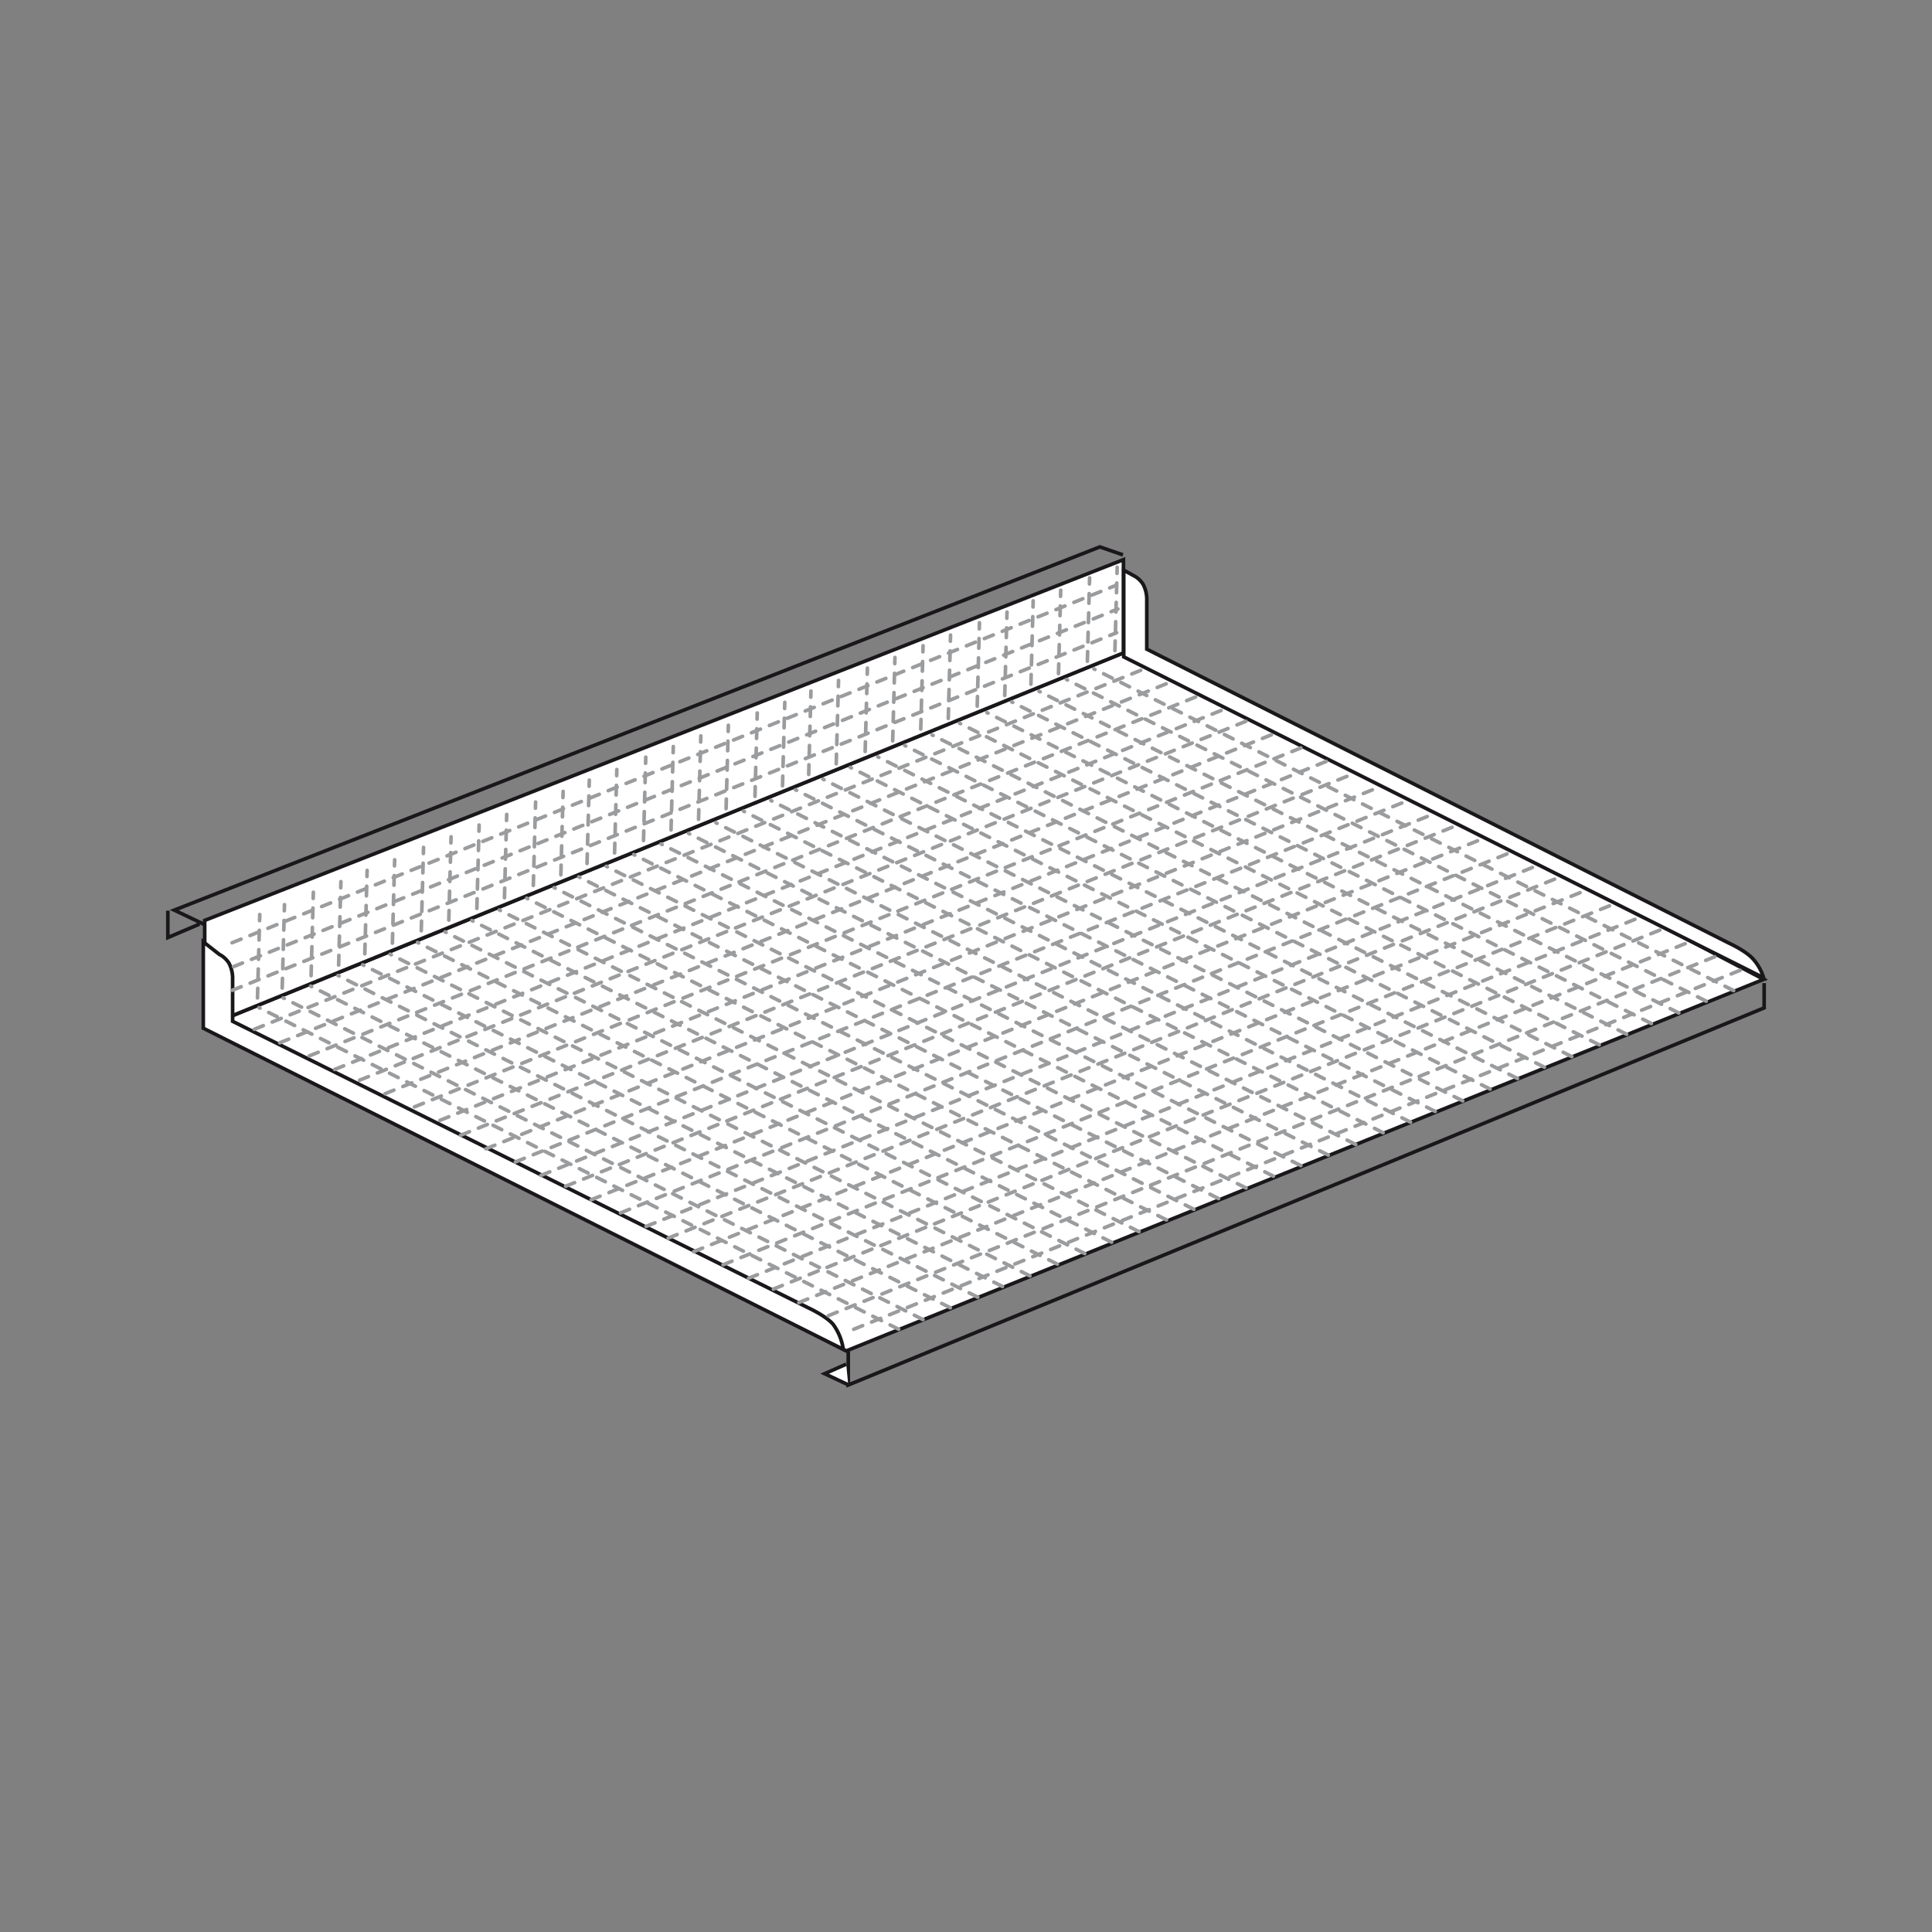 <svg xmlns="http://www.w3.org/2000/svg" width="400" height="400" viewBox="0 0 400 400"><rect x="0" y="0" width="400" height="400" fill="#808080" stroke="none"/><defs><style>.cls-1{fill:#fff;}.cls-2,.cls-3{fill:none;stroke-width:0.75px;}.cls-2{stroke:#1a171b;stroke-miterlimit:3.86;}.cls-3{stroke:#9b9c9e;stroke-linecap:round;stroke-linejoin:round;stroke-dasharray:2 2;}</style></defs><g id="_610AL" data-name="610AL"><polygon class="cls-1" points="43.08 212.34 175.22 279.69 365.14 202.75 234.51 134.37 43.08 212.34"/><polygon class="cls-2" points="43.08 212.34 175.22 279.69 365.15 202.76 234.51 134.38 43.08 212.34"/><polygon class="cls-1" points="42.37 212.61 42.37 190.56 232.6 115.86 232.6 135.16 42.37 212.61"/><polygon class="cls-2" points="42.38 212.61 42.38 190.56 232.6 115.87 232.6 135.17 42.38 212.61"/><path class="cls-1" d="M42.09,195l3.3,2.59a5.07,5.07,0,0,1,2,1.81,6.73,6.73,0,0,1,.77,3v9.05l119.21,59.35s3.66,1.67,5.13,3.41a11.55,11.55,0,0,1,2.09,5.17L42.09,212.87V195Z"/><path class="cls-2" d="M175.62,279.75v7l189.63-78.08v-5.13m-330.5-15v5.57l6.56-2.79m1.06.11-6.29-3,191.63-75.2,4.79,1.65M42.09,195l3.3,2.58a5.17,5.17,0,0,1,2,1.81,6.73,6.73,0,0,1,.77,3v9.06l119.22,59.34s3.66,1.67,5.12,3.41a11.55,11.55,0,0,1,2.09,5.17L42.09,212.88V195Z"/><polyline class="cls-1" points="175.62 286.71 170.73 284.41 175.19 282.44"/><polyline class="cls-2" points="175.62 286.71 170.73 284.41 175.19 282.44"/><path class="cls-1" d="M232.66,118.05l2,1.09a5.17,5.17,0,0,1,2,1.81,6.73,6.73,0,0,1,.77,3v10.44l120.47,60.84s3.66,1.67,5.13,3.4a10.11,10.11,0,0,1,2.1,3.79L232.66,136V118.05Z"/><path class="cls-2" d="M232.66,118.05l2,1.1a5,5,0,0,1,2,1.81,6.73,6.73,0,0,1,.77,3v10.44l120.46,60.83s3.69,1.67,5.14,3.41a10.11,10.11,0,0,1,2.1,3.79L232.66,136V118.05Z"/><line class="cls-3" x1="191.09" y1="273.2" x2="58.63" y2="206.6"/><line class="cls-3" x1="186.07" y1="275.21" x2="53.62" y2="208.61"/><line class="cls-3" x1="196.76" y1="270.76" x2="64.31" y2="204.16"/><line class="cls-3" x1="202.44" y1="268.57" x2="69.99" y2="201.97"/><line class="cls-3" x1="207.55" y1="266.35" x2="75.1" y2="199.75"/><line class="cls-3" x1="213.24" y1="264.16" x2="80.78" y2="197.56"/><line class="cls-3" x1="218.91" y1="261.72" x2="86.45" y2="195.12"/><line class="cls-3" x1="224.59" y1="259.53" x2="92.13" y2="192.93"/><line class="cls-3" x1="230.15" y1="257.19" x2="97.7" y2="190.59"/><line class="cls-3" x1="235.83" y1="255" x2="103.38" y2="188.4"/><line class="cls-3" x1="241.51" y1="252.56" x2="109.05" y2="185.96"/><line class="cls-3" x1="247.18" y1="250.37" x2="114.72" y2="183.77"/><line class="cls-3" x1="252.3" y1="248.15" x2="119.84" y2="181.55"/><line class="cls-3" x1="257.98" y1="245.96" x2="125.52" y2="179.36"/><line class="cls-3" x1="263.65" y1="243.52" x2="131.2" y2="176.92"/><line class="cls-3" x1="269.33" y1="241.33" x2="136.87" y2="174.73"/><line class="cls-3" x1="275.01" y1="239.15" x2="142.55" y2="172.54"/><line class="cls-3" x1="280.69" y1="236.95" x2="148.23" y2="170.35"/><line class="cls-3" x1="286.36" y1="234.52" x2="153.91" y2="167.92"/><line class="cls-3" x1="292.04" y1="232.33" x2="159.59" y2="165.73"/><line class="cls-3" x1="297.15" y1="230.11" x2="164.7" y2="163.51"/><line class="cls-3" x1="302.84" y1="227.92" x2="170.39" y2="161.32"/><line class="cls-3" x1="308.51" y1="225.48" x2="176.05" y2="158.88"/><line class="cls-3" x1="314.19" y1="223.29" x2="181.73" y2="156.69"/><line class="cls-3" x1="319.75" y1="220.95" x2="187.3" y2="154.34"/><line class="cls-3" x1="325.43" y1="218.76" x2="192.98" y2="152.16"/><line class="cls-3" x1="331.11" y1="216.32" x2="198.65" y2="149.72"/><line class="cls-3" x1="336.79" y1="214.13" x2="204.33" y2="147.53"/><line class="cls-3" x1="341.9" y1="211.91" x2="209.44" y2="145.31"/><line class="cls-3" x1="347.58" y1="209.72" x2="215.12" y2="143.12"/><line class="cls-3" x1="353.25" y1="207.28" x2="220.8" y2="140.68"/><line class="cls-3" x1="358.93" y1="205.09" x2="226.48" y2="138.49"/><g id="LINE"><line class="cls-3" x1="52.66" y1="213.1" x2="236.8" y2="138.53"/><line class="cls-3" x1="57.92" y1="215.9" x2="242.06" y2="141.33"/><line class="cls-3" x1="64.02" y1="218.62" x2="248.17" y2="144.05"/><line class="cls-3" x1="69.29" y1="221.42" x2="253.43" y2="146.85"/><line class="cls-3" x1="74.43" y1="223.65" x2="258.57" y2="149.08"/><line class="cls-3" x1="79.7" y1="226.45" x2="263.84" y2="151.88"/><line class="cls-3" x1="85.8" y1="229.17" x2="269.94" y2="154.6"/><line class="cls-3" x1="91.06" y1="231.97" x2="275.2" y2="157.39"/><line class="cls-3" x1="95.34" y1="235.06" x2="279.48" y2="160.49"/><line class="cls-3" x1="100.6" y1="237.85" x2="284.74" y2="163.28"/><line class="cls-3" x1="106.7" y1="240.57" x2="290.85" y2="166"/><line class="cls-3" x1="111.97" y1="243.37" x2="296.11" y2="168.8"/><line class="cls-3" x1="117.11" y1="245.6" x2="301.26" y2="171.03"/><line class="cls-3" x1="122.38" y1="248.41" x2="306.52" y2="173.83"/><line class="cls-3" x1="128.48" y1="251.12" x2="312.62" y2="176.55"/><line class="cls-3" x1="133.75" y1="253.92" x2="317.89" y2="179.35"/><line class="cls-3" x1="138.34" y1="256.35" x2="322.48" y2="181.77"/><line class="cls-3" x1="143.61" y1="259.15" x2="327.75" y2="184.57"/><line class="cls-3" x1="149.7" y1="261.86" x2="333.84" y2="187.29"/><line class="cls-3" x1="154.97" y1="264.66" x2="339.11" y2="190.09"/><line class="cls-3" x1="160.12" y1="266.89" x2="344.26" y2="192.32"/><line class="cls-3" x1="165.38" y1="269.69" x2="349.52" y2="195.12"/><line class="cls-3" x1="171.48" y1="272.41" x2="355.62" y2="197.84"/><line class="cls-3" x1="176.75" y1="275.21" x2="360.89" y2="200.64"/></g><line class="cls-3" x1="58.43" y1="204.56" x2="58.9" y2="187.29"/><line class="cls-3" x1="53.31" y1="206.61" x2="53.78" y2="189.34"/><line class="cls-3" x1="64.41" y1="202" x2="64.88" y2="184.73"/><line class="cls-3" x1="70.11" y1="199.8" x2="70.58" y2="182.53"/><line class="cls-3" x1="75.53" y1="197.47" x2="76.01" y2="180.2"/><line class="cls-3" x1="81.24" y1="195.27" x2="81.71" y2="178"/><line class="cls-3" x1="87.22" y1="192.71" x2="87.69" y2="175.44"/><line class="cls-3" x1="92.92" y1="190.51" x2="93.39" y2="173.25"/><line class="cls-3" x1="98.73" y1="188.08" x2="99.2" y2="170.81"/><line class="cls-3" x1="104.44" y1="185.87" x2="104.91" y2="168.61"/><line class="cls-3" x1="110.42" y1="183.32" x2="110.89" y2="166.05"/><line class="cls-3" x1="116.12" y1="181.12" x2="116.59" y2="163.85"/><line class="cls-3" x1="121.54" y1="178.78" x2="122.01" y2="161.51"/><line class="cls-3" x1="127.24" y1="176.59" x2="127.71" y2="159.32"/><line class="cls-3" x1="133.23" y1="174.03" x2="133.7" y2="156.76"/><line class="cls-3" x1="138.93" y1="171.83" x2="139.4" y2="154.56"/><line class="cls-3" x1="144.63" y1="169.63" x2="145.1" y2="152.36"/><line class="cls-3" x1="150.33" y1="167.43" x2="150.8" y2="150.16"/><line class="cls-3" x1="156.31" y1="164.88" x2="156.78" y2="147.61"/><line class="cls-3" x1="162.01" y1="162.68" x2="162.48" y2="145.41"/><line class="cls-3" x1="167.43" y1="160.34" x2="167.9" y2="143.07"/><line class="cls-3" x1="173.13" y1="158.14" x2="173.61" y2="140.87"/><line class="cls-3" x1="179.12" y1="155.59" x2="179.59" y2="138.32"/><line class="cls-3" x1="184.82" y1="153.39" x2="185.29" y2="136.12"/><line class="cls-3" x1="190.63" y1="150.95" x2="191.11" y2="133.68"/><line class="cls-3" x1="196.33" y1="148.75" x2="196.8" y2="131.48"/><line class="cls-3" x1="202.32" y1="146.2" x2="202.79" y2="128.92"/><line class="cls-3" x1="208.02" y1="144" x2="208.49" y2="126.73"/><line class="cls-3" x1="213.44" y1="141.66" x2="213.91" y2="124.39"/><line class="cls-3" x1="219.15" y1="139.46" x2="219.61" y2="122.19"/><line class="cls-3" x1="225.13" y1="136.9" x2="225.59" y2="119.64"/><line class="cls-3" x1="230.83" y1="134.71" x2="231.3" y2="117.44"/><g id="LINE-2" data-name="LINE"><line class="cls-3" x1="48.05" y1="195.19" x2="231.15" y2="121.15"/><line class="cls-3" x1="48.35" y1="200.13" x2="231.44" y2="126.08"/><line class="cls-3" x1="48.08" y1="205.04" x2="231.18" y2="131"/></g></g></svg>